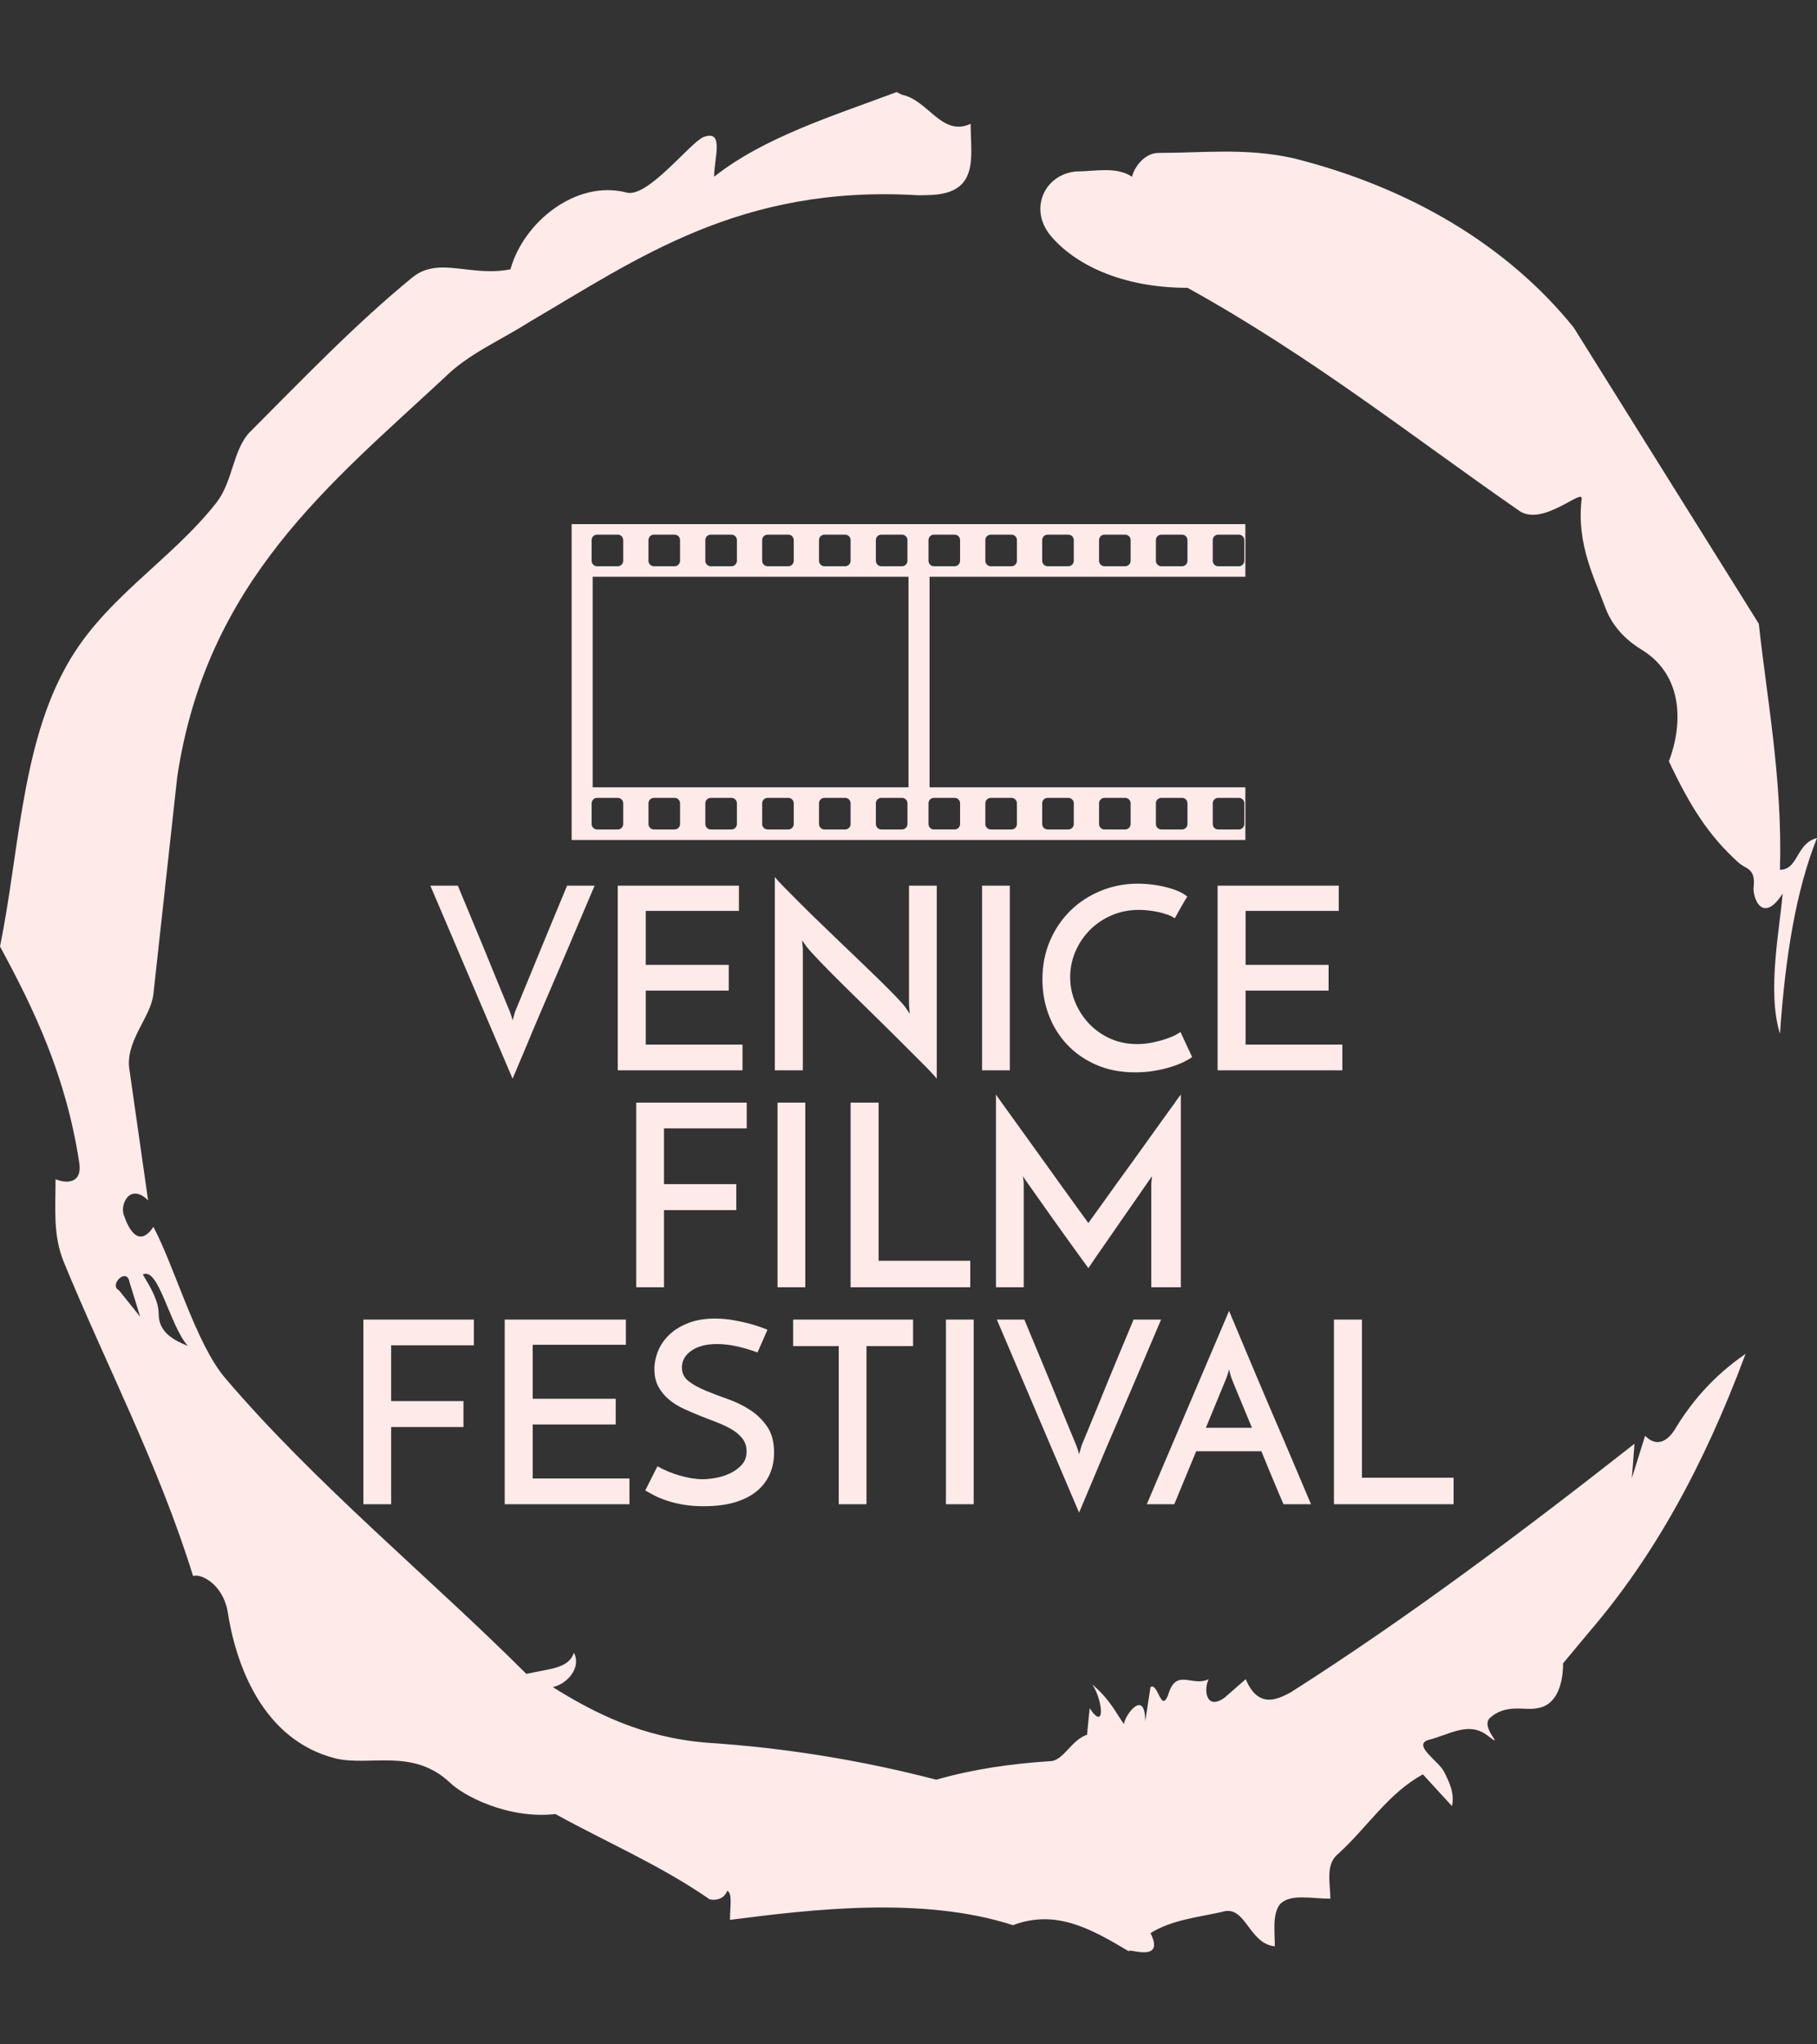<svg width="2000" height="2250" viewBox="0 0 2000 2250" fill="none" xmlns="http://www.w3.org/2000/svg">
<rect x="0" y="0" width="2000" height="2250" fill="#333333" stroke="none"/>
<g clip-path="url(#clip0_73_2)">
<g clip-path="url(#clip1_73_2)">
<g clip-path="url(#clip2_73_2)">
<g clip-path="url(#clip3_73_2)">
<path d="M131.006 1420.13L154.294 1449.24L142.65 1411.39C139.737 1393.92 119.363 1414.3 131.006 1420.13ZM157.206 1402.66C165.937 1417.21 174.675 1431.77 174.675 1446.33C174.675 1466.71 192.144 1475.44 206.694 1481.26C186.312 1457.97 174.669 1393.92 157.206 1402.66ZM1275.11 168.306C1324.59 168.306 1371.17 162.481 1423.58 174.125C1551.67 206.15 1659.39 270.194 1732.17 360.444L1935.96 686.5C1944.69 768.012 1962.16 858.263 1959.24 957.244C1979.63 957.244 1976.71 928.131 2000 922.306C1976.71 980.531 1965.06 1053.31 1959.24 1137.74C1944.69 1091.16 1959.24 1021.29 1962.16 983.444C1941.78 1015.47 1930.13 992.175 1930.13 977.619C1933.04 954.331 1921.4 957.238 1912.66 948.506C1880.64 919.394 1860.26 887.369 1836.97 837.881C1851.53 800.038 1854.44 744.725 1807.86 715.613C1793.31 706.881 1775.84 692.325 1767.11 669.031C1755.46 637.006 1735.08 599.163 1740.9 549.675C1743.81 535.119 1697.23 581.7 1671.03 561.319C1557.49 482.719 1443.96 392.469 1307.13 316.775C1234.35 316.775 1181.95 290.575 1155.75 258.55C1132.46 229.437 1149.93 191.594 1184.86 188.681C1205.24 188.681 1228.53 182.856 1246 194.506C1248.91 182.863 1260.56 168.306 1275.11 168.306ZM986.9 101.344L992.725 104.256C1021.84 110.081 1036.39 150.838 1068.41 136.281C1068.41 156.663 1071.32 177.038 1065.5 191.594C1056.77 214.881 1030.56 214.881 1010.19 214.881C815.138 203.238 701.6 284.75 582.244 354.619C550.219 375 515.287 389.556 489.081 415.756C363.9 532.206 227.075 639.919 195.05 855.35L168.85 1094.07C165.938 1120.27 136.825 1146.47 142.65 1178.49L163.025 1321.14C142.644 1300.76 131 1326.97 136.825 1338.61C139.738 1347.34 151.381 1376.46 168.85 1350.26C192.138 1393.93 215.431 1478.35 247.45 1516.19C346.431 1632.64 474.525 1737.44 579.331 1842.25C605.531 1836.43 625.913 1836.42 631.731 1818.96C640.463 1836.42 623 1853.89 608.444 1856.81C655.025 1885.92 707.425 1912.12 777.294 1917.94C867.544 1923.76 951.969 1938.32 1030.57 1958.7C1071.33 1947.06 1112.08 1941.23 1155.75 1938.32C1170.31 1938.32 1179.04 1915.03 1196.51 1909.21L1199.42 1880.09C1216.89 1906.29 1213.98 1871.36 1202.33 1853.89C1222.71 1871.36 1228.53 1885.92 1237.26 1897.56C1237.26 1888.83 1260.55 1856.81 1260.56 1894.65L1266.37 1856.81C1275.11 1850.98 1278.02 1888.83 1286.76 1862.62C1295.49 1836.42 1312.96 1856.8 1330.42 1848.07C1324.6 1859.71 1327.51 1883.01 1347.89 1868.45L1371.18 1848.07C1385.74 1883.01 1409.03 1868.45 1420.67 1862.62C1548.76 1781.11 1676.86 1685.04 1799.12 1588.97L1796.21 1626.82L1810.77 1580.24C1825.32 1594.79 1836.97 1583.15 1842.79 1574.42C1860.26 1545.31 1883.55 1516.19 1921.4 1489.99C1874.82 1615.18 1819.51 1714.16 1749.64 1795.67L1720.52 1830.61C1720.52 1850.99 1714.7 1877.19 1691.41 1880.09C1679.77 1883.01 1656.48 1874.27 1639.01 1891.74C1630.28 1903.38 1659.39 1926.67 1636.1 1909.21C1615.72 1894.65 1595.34 1909.21 1572.05 1915.03C1554.58 1920.86 1583.69 1938.32 1589.52 1949.96C1595.34 1961.61 1601.16 1973.25 1598.26 1987.81L1566.23 1952.87C1528.39 1973.26 1505.09 2011.1 1473.07 2040.21C1458.51 2051.86 1464.34 2072.24 1464.34 2089.7C1443.96 2089.7 1420.67 2083.88 1409.03 2095.53C1400.29 2107.17 1403.2 2124.64 1403.2 2142.11C1374.09 2139.19 1371.18 2095.53 1344.98 2104.26C1318.78 2110.08 1289.67 2112.99 1266.37 2127.55C1283.84 2162.49 1237.26 2142.11 1243.09 2147.93C1199.42 2121.73 1161.58 2101.34 1114.99 2118.81C1016.01 2086.79 893.744 2101.34 803.494 2112.99C803.494 2098.44 806.406 2083.88 800.581 2080.97C794.756 2095.52 777.294 2089.7 780.206 2089.7C724.894 2051.86 669.581 2028.56 611.356 1996.54C558.956 2002.37 509.462 1976.16 494.906 1961.61C454.15 1923.76 407.569 1944.14 369.725 1935.41C288.212 1915.03 259.1 1830.6 250.362 1772.38C244.537 1743.27 221.25 1731.62 212.519 1734.53C174.675 1612.26 116.45 1501.64 69.869 1388.1C58.225 1358.99 61.138 1329.88 61.138 1297.85C75.694 1303.68 90.25 1300.76 87.338 1280.39C72.781 1184.32 37.85 1111.54 0 1041.67C20.381 942.688 23.288 826.238 69.869 738.9C110.625 660.3 186.319 619.537 238.719 552.581C256.187 529.294 256.187 497.269 273.656 476.894C331.881 418.669 390.106 357.531 454.15 305.131C483.263 281.844 518.194 305.131 561.863 296.4C576.419 244 634.644 197.419 689.956 211.975C713.244 217.8 759.825 156.663 774.381 150.838C797.669 142.106 786.025 174.125 786.025 194.506C841.338 150.838 917.031 127.55 986.9 101.344Z" fill="#FFEAEA"/>
<g clip-path="url(#clip4_73_2)">
<g clip-path="url(#clip5_73_2)">
<g clip-path="url(#clip6_73_2)">
<g clip-path="url(#clip7_73_2)">
<g clip-path="url(#clip8_73_2)">
<g clip-path="url(#clip9_73_2)">
<g clip-path="url(#clip10_73_2)">
<path d="M473.704 974.788H503.97C505.276 977.966 507.429 983.139 510.416 990.313C513.403 997.527 516.805 1005.71 520.617 1014.86C524.467 1024.02 528.503 1033.73 532.723 1044.01C536.91 1054.28 540.867 1064 544.606 1073.15C548.344 1082.31 551.707 1090.47 554.694 1097.65C557.682 1104.86 559.834 1110.05 561.14 1113.23C561.325 1113.6 561.796 1114.91 562.541 1117.15C563.287 1119.39 563.847 1121.36 564.223 1123.04L567.025 1113.23C568.331 1110.05 570.483 1104.86 573.471 1097.65C576.458 1090.47 579.821 1082.31 583.559 1073.15C587.298 1064 591.277 1054.28 595.498 1044.01C599.684 1033.73 603.698 1024.02 607.548 1014.86C611.359 1005.71 614.762 997.527 617.749 990.313C620.736 983.139 622.889 977.966 624.195 974.788H654.461C653.34 977.405 651.339 982.114 648.464 988.912C645.549 995.75 642.035 1004.03 637.926 1013.74C633.818 1023.46 629.295 1034.1 624.363 1045.69C619.391 1057.27 614.347 1069.04 609.23 1081C604.073 1092.96 599.029 1104.73 594.096 1116.31C589.125 1127.9 584.641 1138.55 580.645 1148.26C576.609 1157.97 573.134 1166.23 570.22 1173.03C567.344 1179.87 565.344 1184.59 564.223 1187.21L473.704 974.788ZM817.282 1177.96H679.963V974.788H813.358V1002.53H710.79V1061.94H802.149V1090.25H710.79V1149.66H817.282V1177.96ZM1000.56 974.788H1031.11V1187.21C1028.49 1183.85 1023.45 1178.43 1015.97 1170.96C1008.5 1163.49 999.905 1154.89 990.192 1145.18C980.478 1135.46 970.166 1125.28 959.253 1114.63C948.307 1103.98 937.971 1093.84 928.258 1084.19C918.545 1074.59 910.042 1066 902.756 1058.41C895.47 1050.86 890.61 1045.5 888.183 1042.33L882.859 1035.04L883.699 1044.01V1177.96H852.873V965.26C854.93 967.877 858.349 971.61 863.13 976.469C867.877 981.329 873.482 986.967 879.944 993.396C886.373 999.859 893.469 1006.83 901.243 1014.3C908.977 1021.77 916.824 1029.34 924.783 1037C932.703 1044.66 940.549 1052.17 948.323 1059.53C956.058 1066.93 963.159 1073.81 969.622 1080.16C976.051 1086.51 981.599 1092.11 986.268 1096.97C990.937 1101.83 994.21 1105.48 996.077 1107.9L1001.4 1115.75L1000.56 1106.22V974.788ZM1080.99 1177.96V974.788H1111.54V1177.96H1080.99ZM1299.3 1135.65L1312.19 1163.39C1309.95 1165.07 1306.83 1166.88 1302.83 1168.83C1298.8 1170.81 1294.07 1172.64 1288.65 1174.32C1283.23 1176 1277.22 1177.4 1270.6 1178.52C1263.95 1179.65 1256.89 1180.21 1249.42 1180.21C1233.54 1180.21 1219.3 1177.46 1206.71 1171.97C1194.08 1166.43 1183.37 1159 1174.59 1149.66C1165.81 1140.32 1159.08 1129.48 1154.41 1117.15C1149.75 1104.82 1147.41 1091.74 1147.41 1077.92C1147.41 1062.6 1150.15 1048.49 1155.65 1035.6C1161.18 1022.71 1168.71 1011.6 1178.23 1002.25C1187.76 992.909 1198.93 985.622 1211.75 980.393C1224.53 975.164 1238.11 972.546 1252.5 972.546C1257.92 972.546 1263.43 972.922 1269.03 973.667C1274.64 974.412 1279.91 975.444 1284.84 976.75C1289.81 978.056 1294.22 979.591 1298.07 981.346C1301.88 983.139 1304.81 984.972 1306.87 986.838C1305.37 989.08 1304.21 990.947 1303.39 992.443C1302.53 993.94 1301.64 995.487 1300.7 997.095C1299.76 998.665 1298.74 1000.48 1297.62 1002.53C1296.5 1004.59 1295 1007.3 1293.13 1010.66C1290.71 1008.98 1287.87 1007.58 1284.61 1006.46C1281.32 1005.33 1277.91 1004.4 1274.36 1003.65C1270.81 1002.91 1267.22 1002.35 1263.6 1001.97C1259.94 1001.6 1256.61 1001.41 1253.62 1001.41C1242.79 1001.41 1232.75 1003.41 1223.52 1007.41C1214.26 1011.44 1206.26 1016.86 1199.53 1023.66C1192.81 1030.5 1187.52 1038.4 1183.67 1047.37C1179.86 1056.34 1177.95 1065.68 1177.95 1075.4C1177.95 1084.92 1179.76 1094.08 1183.39 1102.86C1187.05 1111.64 1192.1 1119.49 1198.52 1126.4C1204.99 1133.31 1212.74 1138.83 1221.78 1142.93C1230.86 1147.04 1240.82 1149.1 1251.66 1149.1C1257.45 1149.1 1263.05 1148.54 1268.47 1147.42C1273.89 1146.3 1278.8 1144.99 1283.21 1143.49C1287.59 1142 1291.21 1140.51 1294.09 1139.01C1297 1137.51 1298.74 1136.39 1299.3 1135.65ZM1477.53 1177.96H1340.22V974.788H1473.61V1002.53H1371.04V1061.94H1462.4V1090.25H1371.04V1149.66H1477.53V1177.96Z" fill="#FFEAEA"/>
<path d="M730.855 1416.73H700.309V1213.55H821.934V1241.86H730.855V1303.23H810.444V1331.82H730.855V1416.73ZM855.843 1416.73V1213.55H886.39V1416.73H855.843ZM1067.99 1416.73H936.273V1213.55H967.1V1387.59H1067.99V1416.73ZM1096.29 1416.73V1204.59C1097.97 1207.2 1101.49 1212.19 1106.83 1219.55C1112.14 1226.95 1118.3 1235.51 1125.32 1245.22C1132.31 1254.94 1139.73 1265.25 1147.58 1276.16C1155.42 1287.11 1162.8 1297.39 1169.72 1306.99C1176.63 1316.63 1182.66 1325 1187.82 1332.1C1192.94 1339.2 1196.34 1343.87 1198.02 1346.11C1198.58 1345.17 1200.36 1342.65 1203.34 1338.54C1206.33 1334.43 1210.03 1329.29 1214.44 1323.13C1218.81 1316.96 1223.8 1310 1229.41 1302.22C1235.01 1294.49 1240.77 1286.55 1246.67 1278.4C1252.54 1270.29 1258.33 1262.22 1264.05 1254.19C1269.72 1246.16 1274.99 1238.82 1279.85 1232.16C1284.71 1225.55 1288.87 1219.78 1292.35 1214.84C1295.79 1209.87 1298.25 1206.45 1299.75 1204.59V1416.73H1267.24V1302.95C1267.24 1301.46 1267.39 1299.87 1267.69 1298.19C1267.95 1296.51 1268.08 1295.29 1268.08 1294.54C1266.4 1296.79 1263.75 1300.56 1260.12 1305.87C1256.46 1311.21 1252.26 1317.28 1247.51 1324.08C1242.73 1330.92 1237.72 1338.11 1232.49 1345.66C1227.26 1353.24 1222.31 1360.4 1217.64 1367.13C1212.97 1373.85 1208.85 1379.78 1205.31 1384.9C1201.76 1390.05 1199.33 1393.66 1198.02 1395.71C1196.71 1394.03 1194.15 1390.52 1190.34 1385.18C1186.49 1379.87 1182.01 1373.67 1176.89 1366.57C1171.73 1359.47 1166.31 1351.9 1160.64 1343.87C1154.92 1335.84 1149.63 1328.36 1144.77 1321.45C1139.91 1314.54 1135.71 1308.6 1132.16 1303.62C1128.61 1298.69 1126.56 1295.67 1126 1294.54C1126 1295.29 1126.15 1296.51 1126.45 1298.19C1126.71 1299.87 1126.84 1301.46 1126.84 1302.95V1416.73H1096.29Z" fill="#FFEAEA"/>
<path d="M430.546 1655.5H400V1452.32H521.625V1480.63H430.546V1542H510.135V1570.58H430.546V1655.5ZM692.854 1655.5H555.535V1452.32H688.93V1480.07H586.362V1539.48H677.721V1567.78H586.362V1627.19H692.854V1655.5ZM844.745 1463.53L833.816 1488.47C826.154 1485.67 818.554 1483.43 811.004 1481.75C803.421 1480.07 796.168 1479.23 789.257 1479.23C777.487 1479.23 768.11 1481.65 761.121 1486.51C754.098 1491.37 750.584 1497.54 750.584 1505.01C750.584 1511.36 753.106 1516.44 758.15 1520.25C763.195 1524.1 769.455 1527.56 776.927 1530.62C784.398 1533.72 792.525 1536.8 801.308 1539.87C810.091 1542.97 818.218 1546.95 825.689 1551.81C833.16 1556.67 839.421 1562.78 844.465 1570.14C849.51 1577.53 852.032 1587.02 852.032 1598.61C852.032 1607.58 850.39 1615.65 847.1 1622.82C843.849 1630.03 839.012 1636.26 832.583 1641.49C826.12 1646.71 818.083 1650.73 808.482 1653.54C798.842 1656.34 787.576 1657.74 774.685 1657.74C766.462 1657.74 759.047 1657.18 752.433 1656.06C745.78 1654.94 739.806 1653.48 734.498 1651.69C729.156 1649.93 724.482 1648.03 720.486 1645.97C716.45 1643.91 713.031 1642.05 710.229 1640.36L723.681 1613.74C731.152 1618.04 739.469 1621.49 748.622 1624.11C757.775 1626.73 766.092 1628.03 773.564 1628.03C777.302 1628.03 781.932 1627.57 787.464 1626.63C792.957 1625.7 798.225 1624.05 803.269 1621.7C808.314 1619.39 812.646 1616.26 816.273 1612.34C819.933 1608.42 821.766 1603.47 821.766 1597.49C821.766 1592.07 820.325 1587.44 817.45 1583.59C814.535 1579.78 810.707 1576.41 805.96 1573.5C801.179 1570.62 795.742 1568.01 789.65 1565.65C783.596 1563.34 777.392 1560.93 771.042 1558.42C764.691 1555.88 758.487 1553.21 752.433 1550.41C746.341 1547.6 740.904 1544.19 736.123 1540.15C731.376 1536.15 727.565 1531.48 724.689 1526.14C721.775 1520.83 720.318 1514.44 720.318 1506.97C720.318 1500.06 721.719 1493.24 724.521 1486.51C727.324 1479.79 731.527 1473.81 737.132 1468.58C742.737 1463.35 749.704 1459.14 758.038 1455.96C766.334 1452.79 775.991 1451.2 787.015 1451.2C793.741 1451.2 800.338 1451.76 806.801 1452.88C813.229 1454 819.058 1455.25 824.288 1456.64C829.517 1458.06 833.967 1459.42 837.627 1460.73C841.254 1462.03 843.625 1462.97 844.745 1463.53ZM873.05 1452.32H1005.04V1481.47H953.76V1655.5H923.213V1481.47H873.05V1452.32ZM1041.2 1655.5V1452.32H1071.74V1655.5H1041.2ZM1097.24 1452.32H1127.51C1128.82 1455.5 1130.97 1460.67 1133.96 1467.85C1136.94 1475.06 1140.35 1483.24 1144.16 1492.4C1148.01 1501.55 1152.04 1511.27 1156.26 1521.54C1160.45 1531.82 1164.41 1541.53 1168.15 1550.69C1171.88 1559.84 1175.25 1568.01 1178.23 1575.18C1181.22 1582.39 1183.37 1587.58 1184.68 1590.76C1184.87 1591.14 1185.34 1592.44 1186.08 1594.69C1186.83 1596.93 1187.39 1598.89 1187.76 1600.57L1190.57 1590.76C1191.87 1587.58 1194.02 1582.39 1197.01 1575.18C1200 1568.01 1203.36 1559.84 1207.1 1550.69C1210.84 1541.53 1214.79 1531.82 1218.98 1521.54C1223.2 1511.27 1227.22 1501.55 1231.03 1492.4C1234.88 1483.24 1238.3 1475.06 1241.29 1467.85C1244.28 1460.67 1246.43 1455.5 1247.73 1452.32H1278C1276.88 1454.94 1274.88 1459.65 1272 1466.45C1269.09 1473.28 1265.58 1481.56 1261.47 1491.28C1257.36 1500.99 1252.82 1511.64 1247.85 1523.22C1242.91 1534.81 1237.89 1546.58 1232.77 1558.53C1227.61 1570.49 1222.55 1582.26 1217.58 1593.84C1212.65 1605.43 1208.18 1616.08 1204.18 1625.79C1200.15 1635.51 1196.67 1643.77 1193.76 1650.57C1190.88 1657.4 1188.88 1662.13 1187.76 1664.75L1097.24 1452.32ZM1443.06 1655.5H1412.8C1411.86 1653.44 1410.56 1650.45 1408.87 1646.53C1407.19 1642.61 1405.29 1638.07 1403.16 1632.91C1400.99 1627.79 1398.66 1622.19 1396.15 1616.1C1393.61 1610.04 1391.03 1603.75 1388.42 1597.21H1316.67L1292.57 1655.5H1262.31L1352.83 1442.79C1353.95 1445.41 1355.96 1450.18 1358.88 1457.09C1361.75 1464 1365.21 1472.26 1369.25 1481.86C1373.24 1491.5 1377.73 1502.15 1382.7 1513.81C1387.63 1525.5 1392.66 1537.33 1397.78 1549.29C1402.93 1561.24 1407.99 1573.01 1412.97 1584.6C1417.9 1596.18 1422.42 1606.83 1426.53 1616.54C1430.64 1626.26 1434.14 1634.52 1437.01 1641.32C1439.93 1648.16 1441.94 1652.88 1443.06 1655.5ZM1349.74 1517.06L1327.32 1571.42H1378.05C1375.43 1565.26 1372.96 1559.32 1370.65 1553.6C1368.3 1547.92 1366.13 1542.69 1364.15 1537.91C1362.2 1533.16 1360.49 1529.01 1358.99 1525.47C1357.49 1521.92 1356.37 1519.11 1355.63 1517.06C1355.44 1516.68 1355.01 1515.38 1354.34 1513.13C1353.71 1510.89 1353.2 1508.84 1352.83 1506.97C1352.45 1508.84 1351.89 1510.89 1351.14 1513.13C1350.4 1515.38 1349.93 1516.68 1349.74 1517.06ZM1600 1655.5H1468.29V1452.32H1499.11V1626.35H1600V1655.5Z" fill="#FFEAEA"/>
</g>
</g>
</g>
</g>
<g clip-path="url(#clip11_73_2)">
<g clip-path="url(#clip12_73_2)">
<path d="M1370.8 634.78V576.847H629.2V605.814V634.78V866.53V895.497V924.464H1370.8V866.53H1023.18V634.78H1370.8ZM1334.88 594.423C1334.88 591.115 1337.55 588.43 1340.87 588.43H1363.64C1366.94 588.43 1369.64 591.115 1369.64 594.423V617.197C1369.64 620.505 1366.95 623.189 1363.64 623.189H1340.87C1337.56 623.189 1334.88 620.505 1334.88 617.197V594.423ZM1272.31 594.423C1272.31 591.115 1274.99 588.43 1278.31 588.43H1301.07C1304.38 588.43 1307.07 591.115 1307.07 594.423V617.197C1307.07 620.505 1304.39 623.189 1301.07 623.189H1278.31C1275 623.189 1272.31 620.505 1272.31 617.197V594.423ZM1209.73 594.423C1209.73 591.115 1212.41 588.43 1215.72 588.43H1238.5C1241.8 588.43 1244.49 591.115 1244.49 594.423V617.197C1244.49 620.505 1241.81 623.189 1238.5 623.189H1215.72C1212.42 623.189 1209.73 620.505 1209.73 617.197V594.423ZM1147.16 594.423C1147.16 591.115 1149.85 588.43 1153.16 588.43H1175.93C1179.24 588.43 1181.93 591.115 1181.93 594.423V617.197C1181.93 620.505 1179.24 623.189 1175.93 623.189H1153.16C1149.86 623.189 1147.16 620.505 1147.16 617.197V594.423ZM1084.59 594.423C1084.59 591.115 1087.26 588.43 1090.58 588.43H1113.35C1116.65 588.43 1119.35 591.115 1119.35 594.423V617.197C1119.35 620.505 1116.66 623.189 1113.35 623.189H1090.58C1087.27 623.189 1084.59 620.505 1084.59 617.197V594.423ZM964.077 594.423C964.077 591.115 966.762 588.43 970.069 588.43H992.844C996.151 588.43 998.836 591.115 998.836 594.423V617.197C998.836 620.505 996.151 623.189 992.844 623.189H970.069C966.762 623.189 964.077 620.505 964.077 617.197V594.423ZM901.508 594.423C901.508 591.115 904.193 588.43 907.5 588.43H930.275C933.583 588.43 936.267 591.115 936.267 594.423V617.197C936.267 620.505 933.583 623.189 930.275 623.189H907.5C904.193 623.189 901.508 620.505 901.508 617.197V594.423ZM838.932 594.423C838.932 591.115 841.617 588.43 844.924 588.43H867.699C871.006 588.43 873.691 591.115 873.691 594.423V617.197C873.691 620.505 871.006 623.189 867.699 623.189H844.924C841.617 623.189 838.932 620.505 838.932 617.197V594.423ZM776.363 594.423C776.363 591.115 779.048 588.43 782.355 588.43H805.13C808.438 588.43 811.122 591.115 811.122 594.423V617.197C811.122 620.505 808.438 623.189 805.13 623.189H782.355C779.048 623.189 776.363 620.505 776.363 617.197V594.423ZM713.787 594.423C713.787 591.115 716.472 588.43 719.779 588.43H742.554C745.861 588.43 748.546 591.115 748.546 594.423V617.197C748.546 620.505 745.861 623.189 742.554 623.189H719.779C716.472 623.189 713.787 620.505 713.787 617.197V594.423ZM651.218 594.423C651.218 591.115 653.903 588.43 657.21 588.43H679.985C683.293 588.43 685.977 591.115 685.977 594.423V617.197C685.977 620.505 683.293 623.189 679.985 623.189H657.21C653.903 623.189 651.218 620.505 651.218 617.197V594.423ZM685.977 906.888C685.977 910.203 683.293 912.888 679.985 912.888H657.21C653.903 912.888 651.218 910.211 651.218 906.888V884.121C651.218 880.806 653.903 878.122 657.21 878.122H679.985C683.293 878.122 685.977 880.799 685.977 884.121V906.888ZM748.553 906.888C748.553 910.203 745.869 912.888 742.561 912.888H719.787C716.479 912.888 713.795 910.211 713.795 906.888V884.121C713.795 880.806 716.479 878.122 719.787 878.122H742.561C745.869 878.122 748.553 880.799 748.553 884.121V906.888ZM811.122 906.888C811.122 910.203 808.438 912.888 805.13 912.888H782.355C779.048 912.888 776.363 910.211 776.363 906.888V884.121C776.363 880.806 779.048 878.122 782.355 878.122H805.13C808.438 878.122 811.122 880.799 811.122 884.121V906.888ZM873.698 906.888C873.698 910.203 871.014 912.888 867.706 912.888H844.932C841.624 912.888 838.94 910.211 838.94 906.888V884.121C838.94 880.806 841.624 878.122 844.932 878.122H867.706C871.014 878.122 873.698 880.799 873.698 884.121V906.888ZM936.267 906.888C936.267 910.203 933.583 912.888 930.275 912.888H907.5C904.193 912.888 901.508 910.211 901.508 906.888V884.121C901.508 880.806 904.193 878.122 907.5 878.122H930.275C933.583 878.122 936.267 880.799 936.267 884.121V906.888ZM998.843 906.888C998.843 910.203 996.159 912.888 992.851 912.888H970.077C966.769 912.888 964.085 910.211 964.085 906.888V884.121C964.085 880.806 966.769 878.122 970.077 878.122H992.851C996.159 878.122 998.843 880.799 998.843 884.121V906.888ZM1000 866.53H652.375V634.78H1000V866.53ZM1334.88 884.121C1334.88 880.806 1337.55 878.122 1340.87 878.122H1363.64C1366.94 878.122 1369.64 880.799 1369.64 884.121V906.888C1369.64 910.203 1366.95 912.888 1363.64 912.888H1340.87C1337.56 912.888 1334.88 910.211 1334.88 906.888V884.121ZM1272.31 884.121C1272.31 880.806 1274.99 878.122 1278.31 878.122H1301.07C1304.38 878.122 1307.07 880.799 1307.07 884.121V906.888C1307.07 910.203 1304.39 912.888 1301.07 912.888H1278.31C1275 912.888 1272.31 910.211 1272.31 906.888V884.121ZM1209.73 884.121C1209.73 880.806 1212.41 878.122 1215.72 878.122H1238.5C1241.8 878.122 1244.49 880.799 1244.49 884.121V906.888C1244.49 910.203 1241.81 912.888 1238.5 912.888H1215.72C1212.42 912.888 1209.73 910.211 1209.73 906.888V884.121ZM1147.16 884.121C1147.16 880.806 1149.85 878.122 1153.16 878.122H1175.93C1179.24 878.122 1181.93 880.799 1181.93 884.121V906.888C1181.93 910.203 1179.24 912.888 1175.93 912.888H1153.16C1149.86 912.888 1147.16 910.211 1147.16 906.888V884.121ZM1084.59 884.121C1084.59 880.806 1087.26 878.122 1090.58 878.122H1113.35C1116.65 878.122 1119.35 880.799 1119.35 884.121V906.888C1119.35 910.203 1116.66 912.888 1113.35 912.888H1090.58C1087.27 912.888 1084.59 910.211 1084.59 906.888V884.121ZM1028.01 878.122H1050.78C1054.09 878.122 1056.78 880.799 1056.78 884.106V906.888C1056.78 910.188 1054.09 912.873 1050.78 912.873H1028.01C1024.7 912.873 1022.01 910.196 1022.01 906.888V884.106C1022.02 880.799 1024.7 878.122 1028.01 878.122ZM1022.02 617.197V594.423C1022.02 591.115 1024.7 588.43 1028.02 588.43H1050.78C1054.09 588.43 1056.78 591.115 1056.78 594.423V617.197C1056.78 620.505 1054.1 623.189 1050.78 623.189H1028.02C1024.7 623.197 1022.02 620.512 1022.02 617.197Z" fill="#FFEAEA"/>
</g>
</g>
</g>
</g>
</g>
</g>
</g>
</g>
</g>
<defs>
<clipPath id="clip0_73_2">
<rect width="2000" height="2250" fill="white"/>
</clipPath>
<clipPath id="clip1_73_2">
<rect width="2000" height="2250" fill="white"/>
</clipPath>
<clipPath id="clip2_73_2">
<rect width="2000" height="2250" fill="white"/>
</clipPath>
<clipPath id="clip3_73_2">
<rect width="2000" height="2250" fill="white"/>
</clipPath>
<clipPath id="clip4_73_2">
<rect width="1200" height="1096.31" fill="white" transform="translate(400 576.847)"/>
</clipPath>
<clipPath id="clip5_73_2">
<rect width="1200" height="1096.31" fill="white" transform="translate(400 576.847)"/>
</clipPath>
<clipPath id="clip6_73_2">
<rect width="1200" height="1096.31" fill="white" transform="translate(400 576.847)"/>
</clipPath>
<clipPath id="clip7_73_2">
<rect width="1200" height="716.301" fill="white" transform="translate(400 956.853)"/>
</clipPath>
<clipPath id="clip8_73_2">
<rect width="1200" height="716.301" fill="white" transform="translate(400 956.853)"/>
</clipPath>
<clipPath id="clip9_73_2">
<rect width="1200" height="716.301" fill="white" transform="translate(400 956.853)"/>
</clipPath>
<clipPath id="clip10_73_2">
<rect width="1200" height="716.301" fill="white" transform="translate(400 956.853)"/>
</clipPath>
<clipPath id="clip11_73_2">
<rect width="741.6" height="347.618" fill="white" transform="translate(629.2 576.847)"/>
</clipPath>
<clipPath id="clip12_73_2">
<rect width="741.6" height="347.618" fill="white" transform="translate(629.2 576.847)"/>
</clipPath>
</defs>
</svg>
